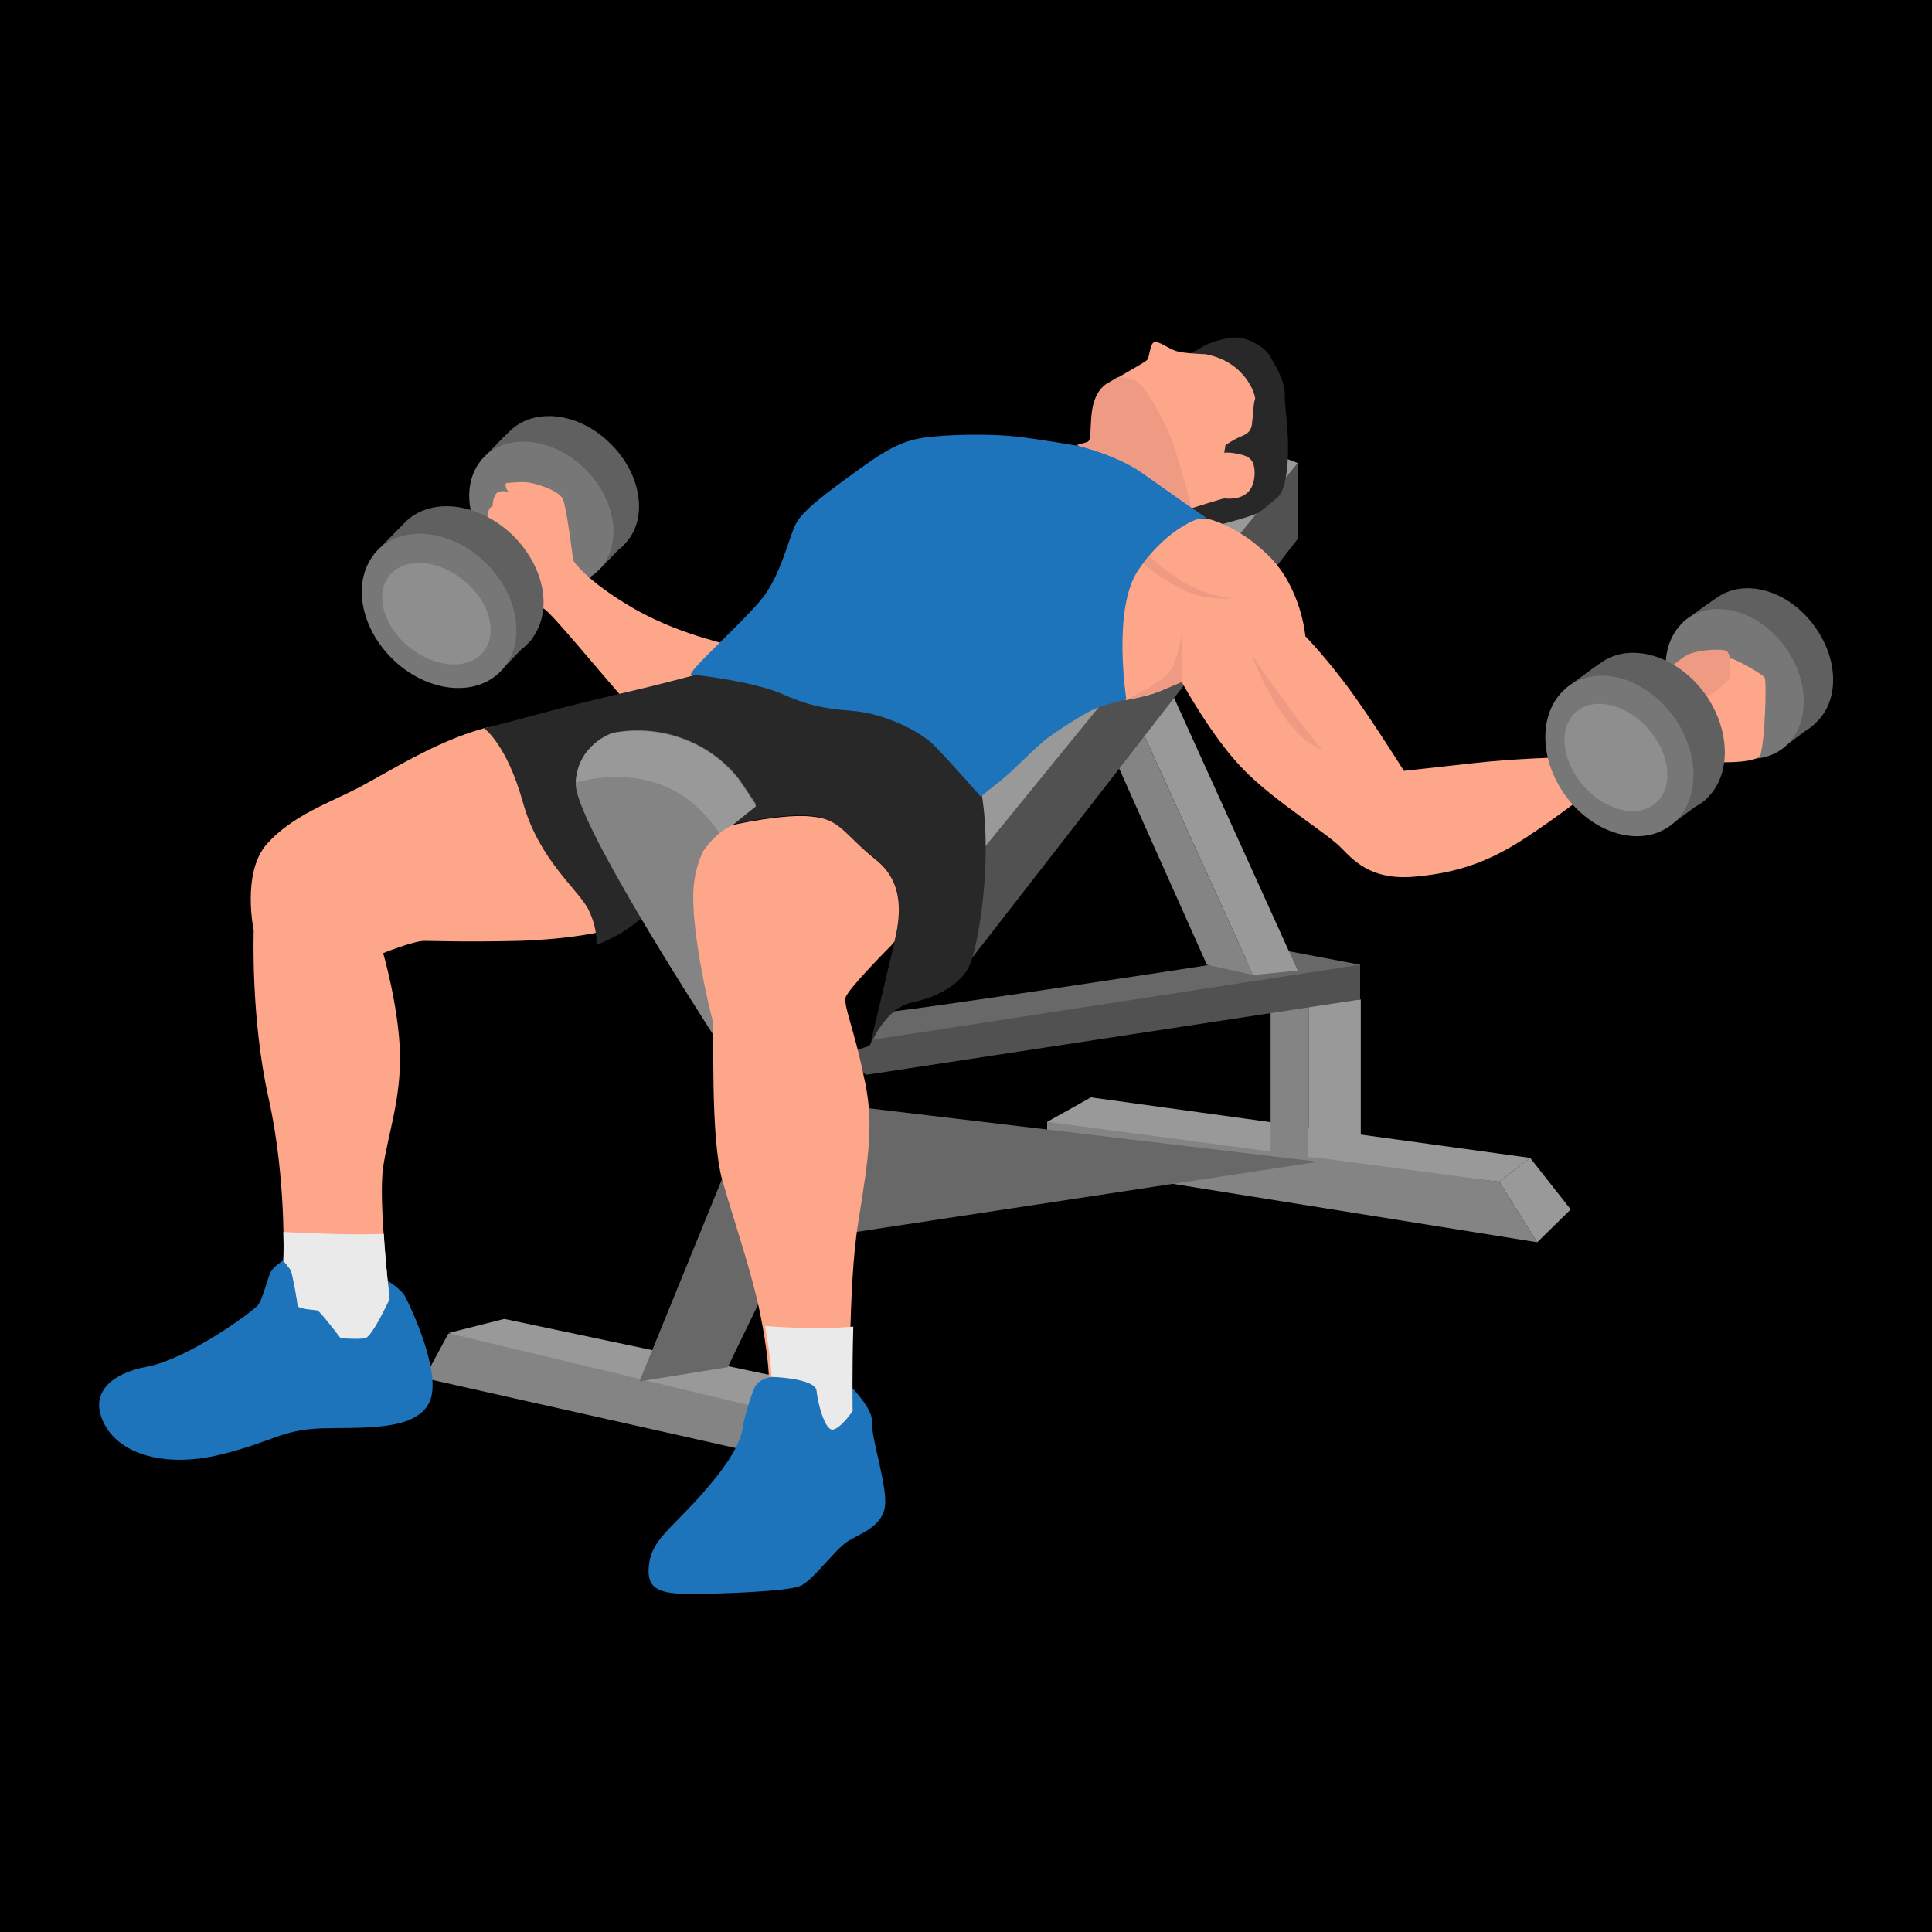 <svg xmlns="http://www.w3.org/2000/svg" xmlns:xlink="http://www.w3.org/1999/xlink" id="Layer_1" x="0px" y="0px" viewBox="0 0 300 300" style="enable-background:new 0 0 300 300;" xml:space="preserve"><rect x="0" y="0" width="300" height="300" fill="#333333" stroke="none"/><style type="text/css">	.st0{clip-path:url(#SVGID_5_);}	.st1{clip-path:url(#SVGID_6_);fill-rule:evenodd;clip-rule:evenodd;fill:#FFFFFF;}	.st2{fill:#606060;}	.st3{fill:#777777;}	.st4{fill:#FDA68A;}	.st5{fill:#EF9B84;}	.st6{fill:#999999;}	.st7{fill:#848484;}	.st8{fill:#515151;}	.st9{fill:#686868;}	.st10{fill:#1D74BB;}	.st11{fill:#282828;}	.st12{fill:#EAEAEA;}	.st13{fill:#8E8E8E;}</style><g>	<g>		<defs>			<rect id="SVGID_1_" x="-10.8" y="-5" width="321.5" height="321.5"></rect>		</defs>		<clipPath id="SVGID_2_">			<use xlink:href="#SVGID_1_" style="overflow:visible;"></use>		</clipPath>	</g>	<g>		<defs>			<rect id="SVGID_3_" x="-10.8" y="-5" width="321.5" height="321.5"></rect>		</defs>		<defs>			<rect id="SVGID_4_" x="-10.7" y="-5" width="321.5" height="321.5"></rect>		</defs>		<clipPath id="SVGID_5_">			<use xlink:href="#SVGID_3_" style="overflow:visible;"></use>		</clipPath>		<clipPath id="SVGID_6_" class="st0">			<use xlink:href="#SVGID_4_" style="overflow:visible;"></use>		</clipPath>		<path class="st1" d="M55.1,97c2.7,0,4.9,1.2,4.9,2.6s-2.2,2.6-4.9,2.6s-4.9-1.2-4.9-2.6C50.2,98.1,52.4,97,55.1,97L55.1,97z"></path>	</g></g><g>	<g>		<path class="st2" d="M281.8,97.3c-4-5.6-10.8-7.6-15.2-4.5c-0.8,0.5-5.2,3.7-5.2,3.7v1.7l1.7,2.9c0.2,2.5,1.1,5.1,2.8,7.5    c1.2,1.7,2.6,3,4.2,4l0.8,1.2l5.7,2.5l3.6-2.7c0.3-0.2,0.6-0.4,0.9-0.6c0.4-0.3,0.7-0.6,1-0.9l0,0l0,0    C285.6,108.7,285.5,102.4,281.8,97.3z"></path>		<ellipse transform="matrix(0.813 -0.582 0.582 0.813 -11.41 176.726)" class="st3" cx="269.4" cy="106.1" rx="9.7" ry="12.5"></ellipse>	</g>	<path class="st4" d="M261.6,106.6c0,0,0.9-1.2,1.8-1c0,0,0.5-1.5,1.9-1.4c0,0,0.8-1.1,1.6-1c0.7,0.1,0.7,0.1,0.7,0.1s0.7-1.2,1.4-1   c0.7,0.2,4.6,2.3,5,2.9s0,10.7-0.7,12.1c-0.7,1.4-8.2,1.1-8.4,0.9c-0.2-0.1-3.5-5.1-3.5-5.1L261.6,106.6z"></path>	<path class="st5" d="M258,104.8c0,0,2.7-2.4,4-3.1c1.3-0.7,4.7-1,5.9-0.7c1.2,0.3,0.7,4,0.6,4.4c-0.1,0.4-3.4,3.5-6.2,3.8   c-2.8,0.2-3.3-0.1-3.5-0.9C258.5,107.6,258,104.8,258,104.8z"></path>	<g>		<path class="st2" d="M94.8,68.9C89.9,64,82.9,63.2,79.1,67c-0.7,0.6-4.5,4.6-4.5,4.6l0.3,1.7l2.2,2.5c0.6,2.4,2,4.9,4,6.9    c1.5,1.4,3.1,2.5,4.8,3.2l1,1.1l6.1,1.5l3.1-3.2c0.3-0.2,0.6-0.5,0.8-0.7c0.3-0.3,0.6-0.7,0.9-1.1l0,0l0,0    C100.5,79.6,99.3,73.3,94.8,68.9z"></path>		<ellipse transform="matrix(0.704 -0.71 0.71 0.704 -31.731 83.355)" class="st3" cx="84.1" cy="79.7" rx="9.7" ry="12.5"></ellipse>	</g>	<path class="st4" d="M74.7,82.1c0,0,0.2-1.4,1-1.6c0,0-0.1-1.6,0.8-1.9c0,0,0-2.2,1.2-2.3c1.2-0.2,2.6,0.5,3.3,0.7   c0.7,0.2,3.3,1.2,3.6,2c0.3,0.8,2.2-0.9,0.4,3c-1.8,3.8-0.8,6.8-4.6,6.4C76.6,88,74.7,82.1,74.7,82.1z"></path>	<path class="st4" d="M114.9,100.7c-0.6-0.5-8.5-1.7-16.3-6.1c-7.8-4.5-9.6-7.6-9.6-7.6s-1-8.2-1.6-9.5s-3.6-2.2-4.9-2.5   c-1.3-0.3-3.4,0-3.8,0c-0.4,0-0.3,1.3,1.1,2c1.4,0.8,2.9,2.1,3.1,2.5c0.1,0.4,0.4,1.4-0.7,2.3c-1.1,0.9-3.3,4.1-3.5,5.4   c-0.2,1.3,0.4,6.2,1.1,6.4c0.7,0.2,3.4,0.5,4.6,0.9c1.2,0.4,12.9,15,13.5,15c0.6,0,13.1,0,14.3-1.6S114.9,100.7,114.9,100.7z"></path>	<g>		<g>			<g>				<polygon class="st6" points="164.7,176 162.6,174.2 169.4,170.4 237.6,179.8 232.8,183.5     "></polygon>				<polygon class="st7" points="162.6,174.2 162.6,180.7 238.7,192.9 232.8,183.5     "></polygon>			</g>			<rect x="197.3" y="154.7" class="st7" width="5.9" height="25"></rect>			<rect x="203.2" y="155.2" class="st6" width="8.1" height="24.5"></rect>		</g>		<polygon class="st8" points="134.5,166.9 211.2,155.2 211.2,149.7 128.7,162.4   "></polygon>		<path class="st9" d="M136.9,157.2c1.6,0.2,50.5-7.3,50.5-7.3l12.7-2.2l11.1,2.1l-78.6,12.1L136.9,157.2z"></path>		<polygon class="st6" points="181.6,106.8 201.5,150.7 194.6,151.4 177,112.7   "></polygon>		<polygon class="st7" points="173.1,117.8 187.4,149.8 194.6,151.4 177,112.7   "></polygon>		<path class="st7" d="M75.1,207.2l-5.5-0.1l-3.7,6.9l53.9,12.1c0,0-1.8-8.1-2.4-8.7C116.7,216.8,75.1,207.2,75.1,207.2z"></path>		<polygon class="st6" points="69.6,207 121.3,219.4 121.4,213.9 78.3,204.8   "></polygon>		<path class="st10" d="M44,195.7c0,0-1.6,1-2,1.9c-0.5,1-1.2,4.1-1.9,5c-0.7,1-10.9,8.4-17.2,9.6s-9.1,4.6-6.6,9.1    c2.5,4.6,9.5,6.6,17.8,4.6s9.3-3.8,15.6-4.1c6.4-0.2,14.6,0.5,16.9-3.9c2.3-4.3-3-15.3-3.7-16.6c-0.7-1.3-3.5-3-4.4-3.4    C57.5,197.8,44,195.7,44,195.7z"></path>		<polygon class="st9" points="99.3,214.5 113,212.3 122.4,192.9 204.7,180.4 129.9,171.5 114.6,177   "></polygon>		<path d="M77.2,142.7c0.6,0.5,6.5,5.5,9.4,5.6c2.9,0.1,6-1.4,6-1.4l1.6-6.4l-8.5-2.8L77.2,142.7z"></path>		<path class="st4" d="M94.1,144.5c0,0-4.7,1.3-13.5,1.6c-8.8,0.2-13,0-14.7,0c-1.7,0-6.4,1.9-6.4,1.9s2.4,8.3,2.6,15.4    c0.2,7.1-1.8,12.5-2.6,17.8c-0.8,5.3,1,20.4,1,20.4s-2.8,5.9-3.8,6.1c-1.1,0.2-3.8,0-3.8,0s-3.2-4.2-3.6-4.3s-3.1-0.2-3.1-0.8    c0-0.6-0.7-4.8-1-5.3c-0.2-0.5-1.2-1.6-1.2-1.6s0.5-12.7-2.3-25.2c-2.8-12.5-2.3-26-2.3-26s-1.9-8.9,2-13.4    c4-4.5,9.7-6.4,14.3-8.8c4.6-2.4,11.8-7.1,19.4-9.2c7.6-2,14.2,8.1,14.2,8.4c0,0.3,3.5,15.8,4.2,16.8    C94.3,139.2,94.1,144.5,94.1,144.5z"></path>		<path class="st6" d="M146,126.6c0.7,1.3,4.3,9.6,4.3,9.6s12.1-5.7,12.5-7.2c0.4-1.4,33.2-42.8,33.2-42.8l5.5-14.3l-6.5-2.5    l-14.5,11.1l-33.9,31.3L146,126.6z"></path>		<path d="M139.6,153.4l-4.6,9l-2.4,0.8c0,0,0.6,4.3-2.5-1.4c-3.1-5.8,0-16.8,0-16.8s11.1-7,11.9-4.6    C142.7,142.8,139.6,153.4,139.6,153.4z"></path>		<polygon class="st8" points="150.9,148.8 201.5,83.7 201.5,71.9 147.4,138.3   "></polygon>		<path class="st11" d="M107.6,104.9c0,0-6,1.6-10.4,2.6c-4.4,1-11.9,2.9-14.4,3.6c-2.5,0.7-7.6,2-7.6,2s3.5,2.5,6,11.5    c2.5,9,8.7,13.6,10.2,16.7c1.5,3.1,1.2,5.4,1.2,5.4s4.4-1.4,7.9-5c3.5-3.6,12.9-13.6,13.3-13.7c0.5-0.1,7.9-1.8,12.3-1.3    c4.3,0.5,4.8,2.8,9.9,6.7c5,4,3.6,10,2.8,13.3c-0.8,3.4-3.7,15.6-3.7,15.6s2.4-5.8,6.4-6.6c4-0.8,7.8-2.9,9.1-5.9    c1.3-3,3.5-15.7,1.9-26.1c-1.6-10.3-12-22.3-12-22.3s-16.4-1.4-18.6-0.7C119.5,101.6,107.6,104.9,107.6,104.9z"></path>		<path class="st12" d="M44,191.3c0.1,2.8,0,4.5,0,4.5s1,1.1,1.2,1.6c0.2,0.5,1,4.7,1,5.3c0,0.6,2.8,0.7,3.1,0.8    c0.4,0.1,3.6,4.3,3.6,4.3s2.8,0.2,3.8,0c1.1-0.2,3.8-6.1,3.8-6.1s-0.6-4.9-0.9-10.1C54.2,191.8,48.3,191.5,44,191.3z"></path>		<polygon class="st6" points="238.7,192.9 243.9,187.8 237.6,179.8 232.8,183.5   "></polygon>		<path class="st7" d="M110.7,158.1c-0.4-1.3-3.4-13.9-2.9-20.5c0.5-6.6,5.8-9.6,5.8-9.6s1.9-1.6,3.8-3.1c-1-1.5-1.9-2.9-2.7-4    c-4.8-6.1-12.7-8.5-19.6-7.1c0,0-5.5,1.8-5.7,7.9c-0.1,5.6,18.1,33.9,21.5,39.2C110.8,159.5,110.8,158.4,110.7,158.1z"></path>		<path class="st6" d="M111.9,129.6c1.1-1,1.9-1.5,1.9-1.5s1.8-1.5,3.6-2.9c-1-1.6-2-3-2.8-4.2c-4.8-6.1-12.7-8.5-19.6-7.1    c0,0-5.3,1.7-5.6,7.6c3-0.8,6.8-1.2,10.7-0.4C105.7,122.3,109.2,125.7,111.9,129.6z"></path>		<path class="st4" d="M131.3,154.9c0.4-1.4,7.1-8.1,7.1-8.1s0.2-0.2,0.5-0.6c0.8-3.4,1.8-9-2.9-12.7c-5-4-5.5-6.3-9.9-6.7    c-4.3-0.5-11.8,1.2-12.3,1.3c-0.2,0.1-2.2,0.8-4.5,3.9c-0.8,1.4-1.4,3.6-1.6,5.7c-0.5,6.6,2.5,19.2,2.9,20.5    c0.4,1.3-0.4,18.4,1.6,25.2c2,6.9,4.5,14.1,5.8,20.4c1.3,6.3,1.4,10.1,1.4,10.1s6.9,0.2,7,2.2c0.2,2,1.3,6.1,2.5,6    c1.3-0.2,3.1-2.9,3.1-2.9s-0.4-19.5,1.3-29.6c1.6-10.1,2.5-15.4,0.8-22.6C132.6,159.7,131,156.3,131.3,154.9z"></path>		<g>			<path class="st10" d="M119.8,213.8c0,0-2,0.3-2.6,1.6c-0.6,1.3-1.6,4.5-1.9,6.5c-0.4,2-1.6,4.8-6.4,10.2c-4.8,5.4-7.6,7-8.1,10.7     c-0.5,3.7,1.1,4.7,6.3,4.7s15-0.4,17.1-1.2c2-0.8,5.5-5.8,7.5-7c1.9-1.2,5.2-2.2,5.7-5.3c0.5-3.1-2.2-10.8-2-13.3     c0.1-2.5-4.8-6.9-4.8-6.9H119.8z"></path>			<path class="st12" d="M132.5,206c-4.3,0.4-9.9,0.2-13.7-0.1c0.9,5,1,7.9,1,7.9s6.9,0.2,7,2.2c0.2,2,1.3,6.1,2.5,6     c1.3-0.2,3.1-2.9,3.1-2.9S132.3,213.1,132.5,206z"></path>		</g>	</g>	<path class="st11" d="M185.6,58.2c-0.3-0.2-1.6-2.9-1.6-2.9s2.2-1.1,3-1.6c0.8-0.5,3.3-1.3,5-1.3c1.6,0,4.4,1.4,5.2,2.9   c0.8,1.4,2.3,3.7,2.3,6c0,2.3,0.6,5.3,0.5,9.2c-0.1,3.9-0.8,6-1.6,6.7c-0.8,0.7-2,1.7-2.8,2.3c-0.8,0.6-5.9,1.9-5.9,1.9l-6.5-0.6   c0,0-1.6,0.1-2.3-4.7c-0.7-4.8-2-4.9-0.5-8.1C181.9,64.7,185.6,58.2,185.6,58.2z"></path>	<path class="st4" d="M168.8,104.6l6,4.1c0,0,3.3-0.5,5.4-1.4c2.1-0.9,3.3-1.4,3.3-1.4s4.7,8.6,9.5,13.5c4.8,5,13.3,10.1,15.4,12.4   c2.2,2.3,5.1,5,11.6,4.3c6.5-0.6,11-2.4,15.3-5c4.3-2.6,10.3-7.2,10.3-7.2l-3.3-6.3c0,0-7.3,0.2-13.5,0.9   c-6.2,0.7-10.8,1.2-10.8,1.2s-5.7-9.1-9.3-13.8c-3.6-4.7-6-7.1-6-7.1s-0.6-7.4-5.6-12.4c-5-5-9.8-5.9-9.8-5.9s-6.7,0-6.9,0   c-0.3,0-3.3-0.1-7.7,6.2c-4.3,6.3-5,6.7-4.6,9.6C168.3,99.3,168.8,104.6,168.8,104.6z"></path>	<path class="st10" d="M167.2,69.2c0,0-5.8-1-9.3-1.4c-3.5-0.4-9-0.4-13.1,0c-4.1,0.4-6.3,1.4-11.3,5s-8.8,6.4-9.9,8.5   c-1.1,2.1-2.2,7.5-5,11.3c-2.9,3.8-12.5,12.2-11.2,12.2s9.7,1.1,13.9,2.9c4.1,1.8,6.3,2.3,11.2,2.7c4.9,0.4,10.5,3.2,12.6,5.4   c2.2,2.2,7.2,7.9,7.2,7.9s1.3-1.1,3.1-2.5c1.8-1.4,5.6-5.4,7.4-6.7c1.8-1.3,5.4-3.6,6.9-4.3c1.4-0.7,5.2-1.6,5.2-1.6   s-2.2-14,1.8-20c4-6,8.8-8,9.7-8.1c0.9-0.1,0.9-0.1,0.9-0.1l-2.2-1.5c0,0-1.4-6.4-2.5-7.2S167.2,69.2,167.2,69.2z"></path>	<path class="st5" d="M178.4,86.3c0,0,3.3,3.1,6.7,4.8c3.3,1.6,6.4,1.8,6.4,1.8s-4.3,0.5-8-1.4c-3.7-1.9-6-4-6-4L178.4,86.3z"></path>	<path class="st5" d="M183.5,105.8v-7.4c0,0-0.6,4.1-1.9,5.9c-1.3,1.8-6.9,4.4-6.9,4.4S177.9,108.4,183.5,105.8z"></path>	<path class="st5" d="M194.3,101.6c0,0,4.6,12.6,11.1,14.9C205.4,116.5,201.4,112,194.3,101.6z"></path>	<g>		<g>			<path class="st2" d="M79.7,83.2c-5.3-5.2-12.8-6.1-16.8-2.1c-0.7,0.7-4.8,4.9-4.8,4.9l0.3,1.8l2.4,2.7c0.6,2.6,2.1,5.2,4.3,7.4     c1.6,1.5,3.3,2.7,5.1,3.5l1,1.2l6.5,1.6l3.3-3.4c0.3-0.2,0.6-0.5,0.9-0.8c0.4-0.4,0.7-0.7,0.9-1.1l0,0l0,0     C85.8,94.6,84.5,88,79.7,83.2z"></path>							<ellipse transform="matrix(0.704 -0.71 0.71 0.704 -47.138 76.541)" class="st3" cx="68.2" cy="94.8" rx="10.4" ry="13.4"></ellipse>		</g>					<ellipse transform="matrix(0.63 -0.776 0.776 0.63 -48.9 87.864)" class="st13" cx="67.8" cy="95.3" rx="6.7" ry="9.4"></ellipse>	</g>	<g>		<path class="st4" d="M187.2,55c0,0-3.4-0.1-4.6-0.5c-1.2-0.4-2.6-1.5-3.3-1.4c-0.7,0.1-0.8,2.2-1.1,2.7c-0.3,0.5-4.3,2.5-6.3,3.9    c-2,1.4-2.3,4-2.4,6c-0.1,2.1-0.1,2.8-0.5,3c-0.5,0.2-1.7,0.5-1.7,0.5s6,1.4,10,4.2s7.8,5.5,7.8,5.5s4.7-1.5,5-1.5    c0.3,0,2.3,0.3,3.6-0.9c1.4-1.2,1.3-4.1,0.7-4.9c-0.5-0.8-1.5-1-2.6-1.2c-1.1-0.2-1.7-0.1-1.7-0.1l0.2-1.2c0,0,1.4-0.9,2.1-1.2    c0.6-0.3,1.8-0.5,2-2c0.2-1.5,0.2-3.2,0.5-4C194.9,61.2,193.4,56.2,187.2,55z"></path>		<path class="st5" d="M176.1,59c-0.6-0.3-1.5-0.4-2.6-0.4c-0.6,0.4-1.2,0.7-1.7,1c-2,1.4-2.3,4-2.4,6c-0.1,2.1-0.1,2.8-0.5,3    c-0.5,0.2-1.7,0.5-1.7,0.5s6,1.4,10,4.2c4,2.8,7.8,5.5,7.8,5.5s-2.4-9.8-4.1-12.9C179.3,62.9,177.9,59.9,176.1,59z"></path>	</g>	<g>		<g>			<path class="st2" d="M264.8,107.8c-4.3-6-11.6-8.2-16.2-4.9c-0.8,0.5-5.5,4-5.5,4v1.8l1.9,3.1c0.2,2.7,1.2,5.5,3,8     c1.3,1.8,2.8,3.2,4.5,4.3l0.8,1.3l6.1,2.7l3.8-2.8c0.3-0.2,0.7-0.4,1-0.6c0.4-0.3,0.8-0.6,1.1-1l0,0l0,0     C268.8,120.1,268.7,113.3,264.8,107.8z"></path>							<ellipse transform="matrix(0.813 -0.582 0.582 0.813 -21.277 168.395)" class="st3" cx="251.5" cy="117.3" rx="10.4" ry="13.4"></ellipse>		</g>					<ellipse transform="matrix(0.751 -0.66 0.66 0.751 -15.261 194.889)" class="st13" cx="251" cy="117.7" rx="6.7" ry="9.4"></ellipse>	</g></g></svg>